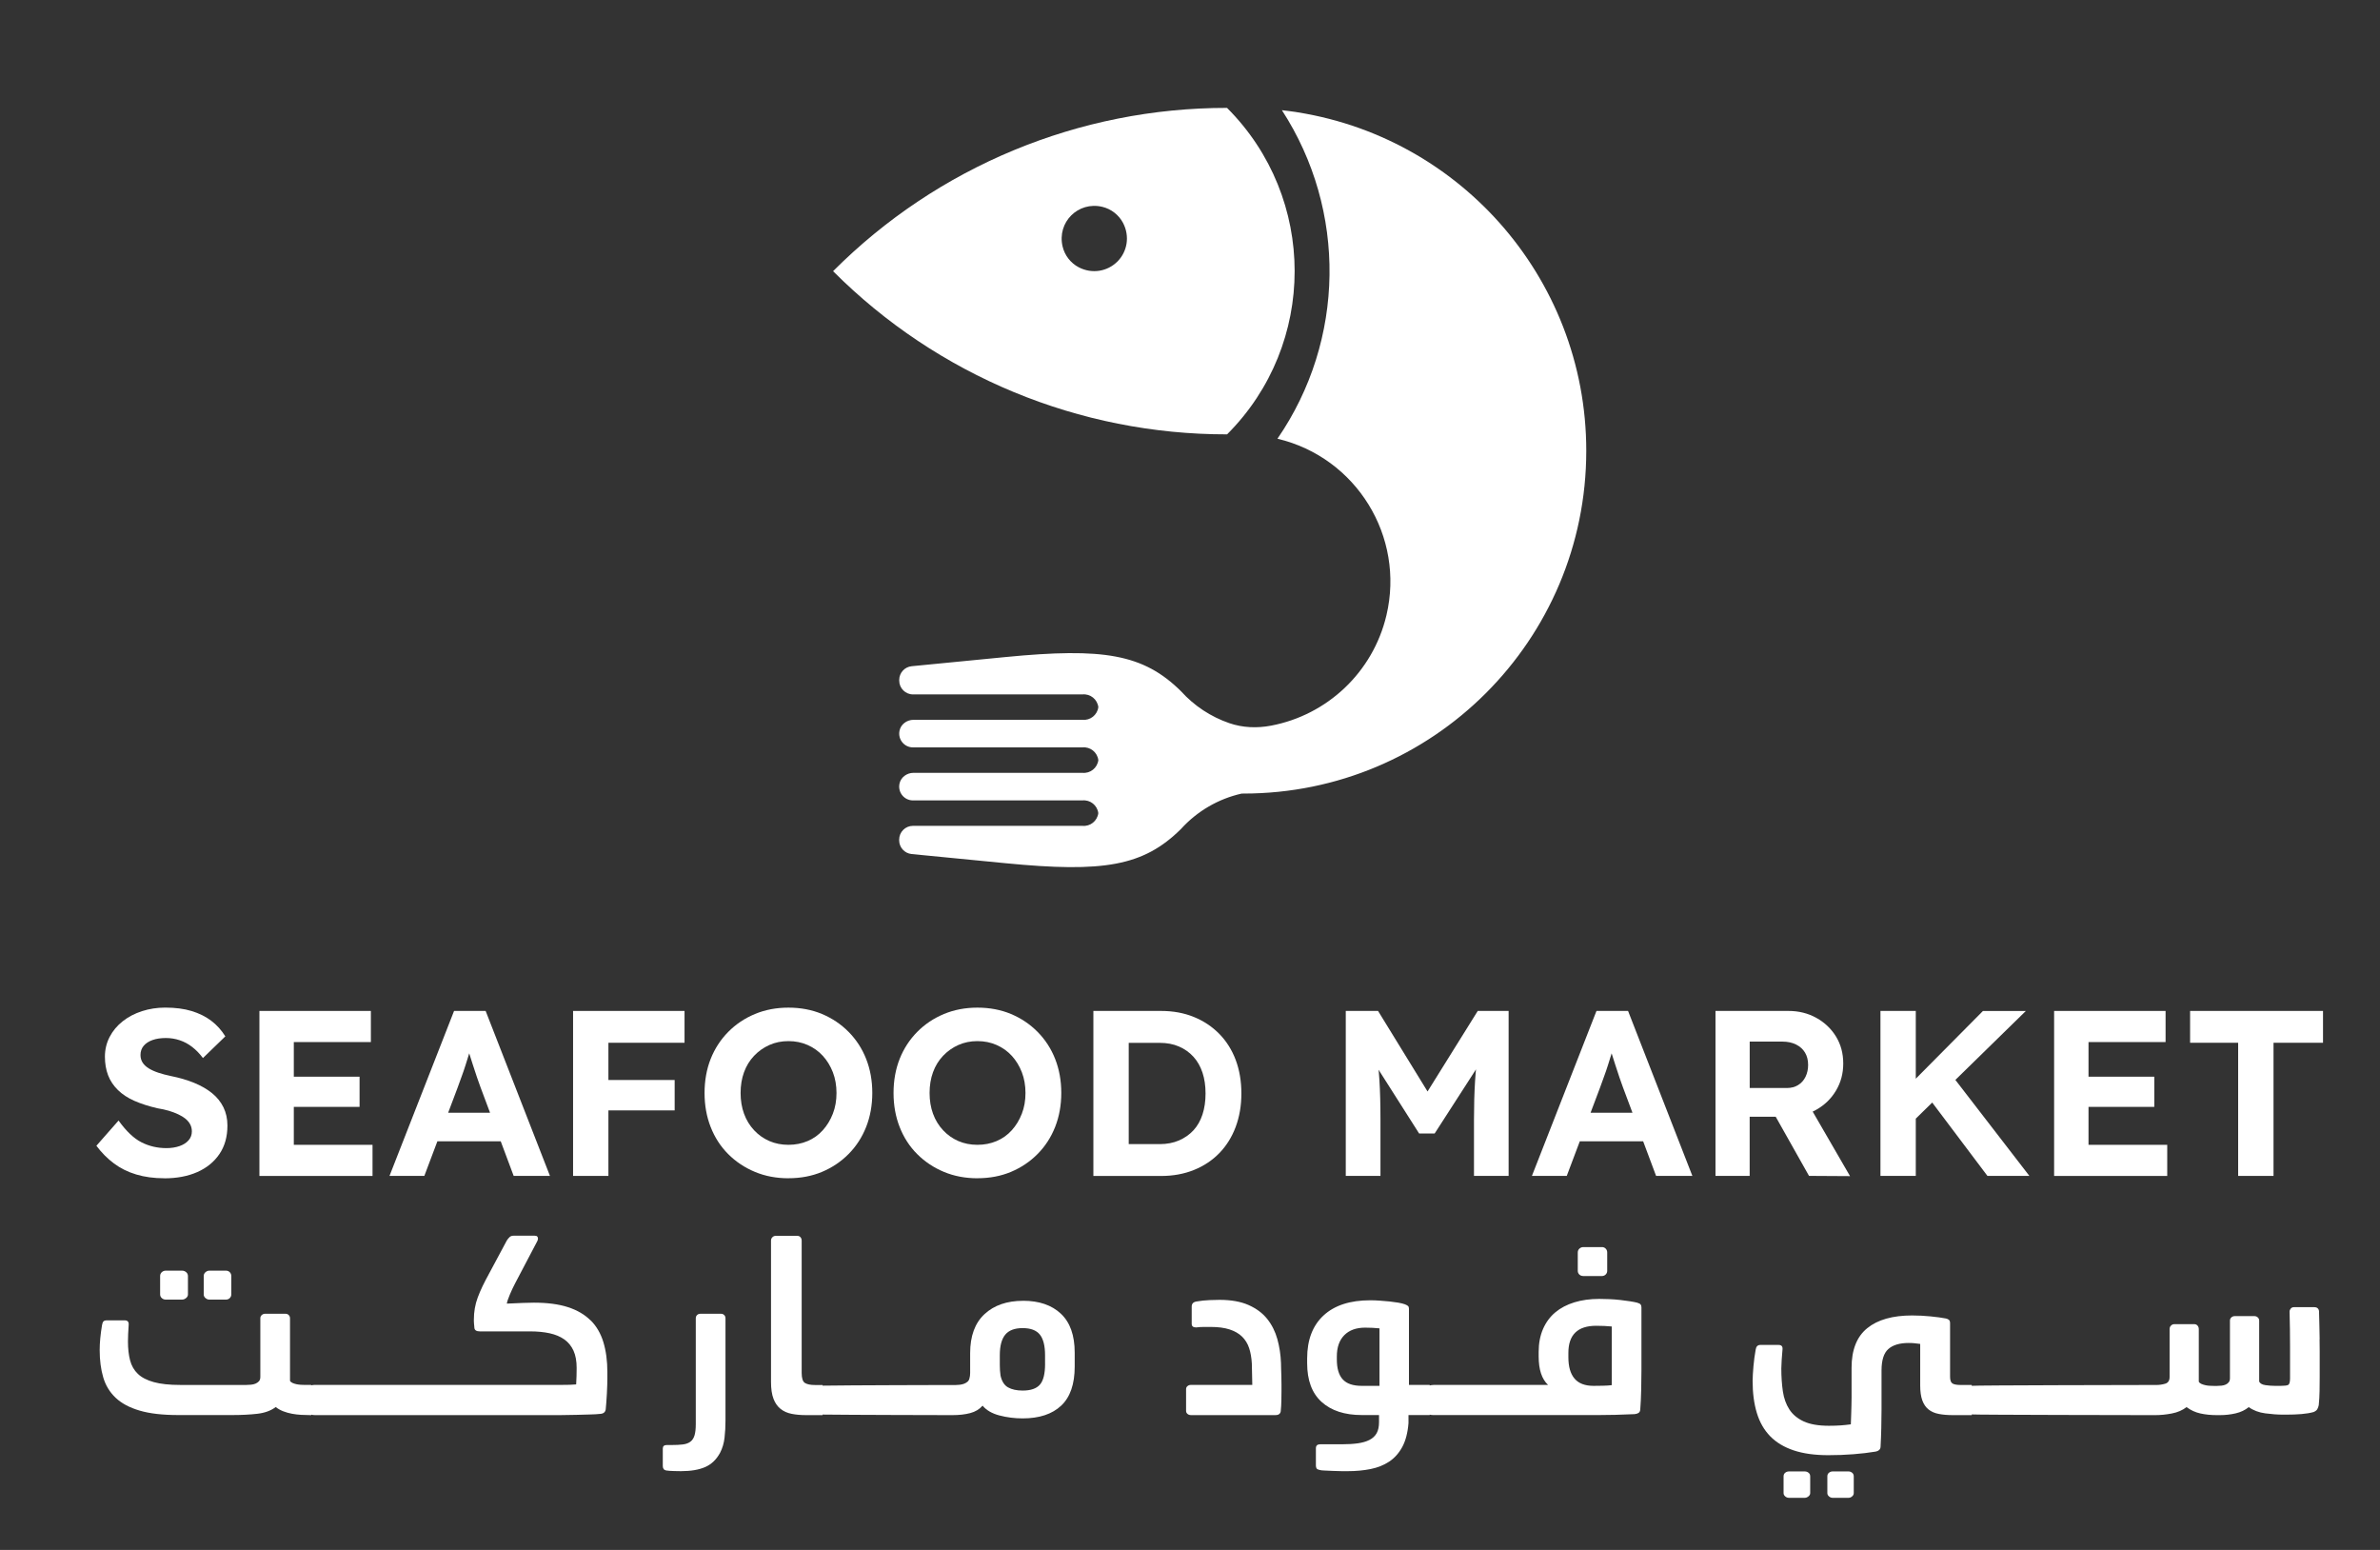<?xml version="1.0" encoding="UTF-8"?>
<svg id="Layer_1" xmlns="http://www.w3.org/2000/svg" version="1.1" viewBox="0 0 778.53 506.95">
  <rect x="0" y="0" width="778.53" height="506.95" fill="#333333" stroke="none"/>
  <!-- Generator: Adobe Illustrator 29.6.1, SVG Export Plug-In . SVG Version: 2.1.1 Build 9)  -->
  <defs>
    <style>
      .st0 {
        fill: #fff;
      }
    </style>
  </defs>
  <g>
    <g>
      <path class="st0" d="M53.72,385.39c-3.34,0-6.39-.41-9.13-1.23-2.75-.82-5.19-2.03-7.32-3.62-2.13-1.59-4.05-3.52-5.74-5.78l7.25-8.25c2.52,3.5,5.02,5.87,7.52,7.13,2.49,1.26,5.2,1.89,8.13,1.89,1.59,0,3.02-.22,4.28-.66,1.26-.44,2.25-1.07,2.97-1.89.72-.82,1.08-1.8,1.08-2.93,0-.82-.18-1.58-.54-2.27-.36-.69-.88-1.31-1.54-1.85-.67-.54-1.46-1.03-2.39-1.46-.92-.44-1.95-.82-3.08-1.16-1.13-.33-2.36-.6-3.7-.81-2.88-.67-5.4-1.48-7.55-2.43-2.16-.95-3.96-2.13-5.4-3.55-1.44-1.41-2.51-3.02-3.2-4.82-.69-1.8-1.04-3.83-1.04-6.09s.51-4.46,1.54-6.44c1.03-1.98,2.45-3.69,4.28-5.13,1.82-1.44,3.93-2.54,6.32-3.31,2.39-.77,4.92-1.16,7.59-1.16,3.29,0,6.17.37,8.63,1.12,2.47.75,4.61,1.81,6.44,3.2s3.35,3.08,4.59,5.09l-7.32,7.09c-1.08-1.44-2.25-2.65-3.51-3.62-1.26-.98-2.62-1.71-4.09-2.2-1.46-.49-2.97-.73-4.51-.73-1.7,0-3.16.22-4.39.66-1.23.44-2.2,1.07-2.89,1.89-.69.82-1.04,1.82-1.04,3.01,0,.92.23,1.75.69,2.47.46.72,1.13,1.35,2,1.89.87.54,1.93,1.02,3.16,1.43,1.23.41,2.59.77,4.09,1.08,2.83.57,5.37,1.31,7.63,2.24,2.26.93,4.2,2.04,5.82,3.35,1.62,1.31,2.86,2.85,3.74,4.63.87,1.77,1.31,3.76,1.31,5.97,0,3.65-.87,6.76-2.62,9.33-1.75,2.57-4.16,4.54-7.25,5.9-3.08,1.36-6.68,2.04-10.79,2.04Z"/>
      <path class="st0" d="M84.86,384.62v-53.96h36.46v10.18h-25.21v33.61h25.75v10.18h-37ZM90.25,362.04v-9.87h27.37v9.87h-27.37Z"/>
      <path class="st0" d="M127.41,384.62l21.12-53.96h10.33l21.04,53.96h-11.87l-10.87-29.06c-.31-.82-.68-1.88-1.12-3.16-.44-1.28-.89-2.65-1.35-4.09-.46-1.44-.9-2.81-1.31-4.12-.41-1.31-.72-2.4-.92-3.28l2.08-.08c-.31,1.18-.66,2.4-1.04,3.66-.39,1.26-.78,2.54-1.2,3.85-.41,1.31-.85,2.58-1.31,3.82-.46,1.23-.9,2.44-1.31,3.62l-10.87,28.83h-11.41ZM137.2,373.29l3.78-9.33h24.74l3.85,9.33h-32.38Z"/>
      <path class="st0" d="M187.46,384.62v-53.96h11.56v53.96h-11.56ZM192.78,341.07v-10.41h31.14v10.41h-31.14ZM192.78,363.19v-9.94h27.91v9.94h-27.91Z"/>
      <path class="st0" d="M257.91,385.39c-3.96,0-7.61-.69-10.95-2.08-3.34-1.39-6.26-3.33-8.75-5.82-2.49-2.49-4.41-5.45-5.74-8.86-1.34-3.42-2-7.13-2-11.14s.67-7.77,2-11.14c1.34-3.37,3.25-6.31,5.74-8.83,2.49-2.52,5.41-4.47,8.75-5.86,3.34-1.39,6.99-2.08,10.95-2.08s7.67.69,10.98,2.08c3.31,1.39,6.22,3.34,8.71,5.86,2.49,2.52,4.41,5.47,5.74,8.86,1.33,3.39,2,7.09,2,11.1s-.67,7.71-2,11.1c-1.34,3.39-3.25,6.35-5.74,8.86-2.49,2.52-5.4,4.47-8.71,5.86-3.32,1.39-6.98,2.08-10.98,2.08ZM257.91,374.45c2.26,0,4.35-.41,6.28-1.23,1.93-.82,3.58-2,4.97-3.55,1.39-1.54,2.48-3.34,3.28-5.4.8-2.05,1.19-4.32,1.19-6.78s-.4-4.73-1.19-6.78c-.8-2.05-1.89-3.84-3.28-5.36-1.39-1.52-3.04-2.7-4.97-3.55-1.93-.85-4.02-1.27-6.28-1.27s-4.34.42-6.24,1.27c-1.9.85-3.57,2.03-5.01,3.55-1.44,1.52-2.53,3.3-3.28,5.36-.75,2.06-1.12,4.32-1.12,6.78s.37,4.73,1.12,6.78c.75,2.06,1.84,3.85,3.28,5.4,1.44,1.54,3.11,2.72,5.01,3.55,1.9.82,3.98,1.23,6.24,1.23Z"/>
      <path class="st0" d="M319.73,385.39c-3.96,0-7.61-.69-10.95-2.08-3.34-1.39-6.26-3.33-8.75-5.82-2.49-2.49-4.41-5.45-5.74-8.86-1.34-3.42-2-7.13-2-11.14s.67-7.77,2-11.14c1.34-3.37,3.25-6.31,5.74-8.83,2.49-2.52,5.41-4.47,8.75-5.86,3.34-1.39,6.99-2.08,10.95-2.08s7.67.69,10.98,2.08c3.31,1.39,6.22,3.34,8.71,5.86,2.49,2.52,4.41,5.47,5.74,8.86,1.33,3.39,2,7.09,2,11.1s-.67,7.71-2,11.1c-1.34,3.39-3.25,6.35-5.74,8.86-2.49,2.52-5.4,4.47-8.71,5.86-3.32,1.39-6.98,2.08-10.98,2.08ZM319.73,374.45c2.26,0,4.35-.41,6.28-1.23,1.93-.82,3.58-2,4.97-3.55,1.39-1.54,2.48-3.34,3.28-5.4.8-2.05,1.19-4.32,1.19-6.78s-.4-4.73-1.19-6.78c-.8-2.05-1.89-3.84-3.28-5.36-1.39-1.52-3.04-2.7-4.97-3.55-1.93-.85-4.02-1.27-6.28-1.27s-4.34.42-6.24,1.27c-1.9.85-3.57,2.03-5.01,3.55-1.44,1.52-2.53,3.3-3.28,5.36-.75,2.06-1.12,4.32-1.12,6.78s.37,4.73,1.12,6.78c.75,2.06,1.84,3.85,3.28,5.4,1.44,1.54,3.11,2.72,5.01,3.55,1.9.82,3.98,1.23,6.24,1.23Z"/>
      <path class="st0" d="M357.66,384.62v-53.96h22.12c3.96,0,7.54.66,10.75,1.97,3.21,1.31,5.99,3.16,8.33,5.55,2.34,2.39,4.12,5.23,5.36,8.52,1.23,3.29,1.85,6.94,1.85,10.95s-.62,7.59-1.85,10.91c-1.23,3.31-3.01,6.17-5.32,8.56s-5.09,4.24-8.33,5.55-6.83,1.97-10.79,1.97h-22.12ZM369.22,376.22l-1.23-2h11.41c2.31,0,4.39-.4,6.24-1.19,1.85-.8,3.43-1.9,4.74-3.31,1.31-1.41,2.3-3.15,2.97-5.2.67-2.05,1-4.34,1-6.86s-.33-4.79-1-6.82c-.67-2.03-1.66-3.76-2.97-5.2-1.31-1.44-2.89-2.56-4.74-3.35-1.85-.8-3.93-1.19-6.24-1.19h-11.64l1.46-1.85v37Z"/>
      <path class="st0" d="M440.22,384.62v-53.96h10.56l19.66,31.99-6.94-.08,19.89-31.91h10.1v53.96h-11.33v-18.5c0-4.62.12-8.79.35-12.49s.63-7.37,1.2-11.02l1.39,3.62-15.8,24.51h-5.09l-15.49-24.36,1.31-3.78c.56,3.44.96,6.98,1.19,10.6s.35,7.93.35,12.91v18.5h-11.33Z"/>
      <path class="st0" d="M501.11,384.62l21.12-53.96h10.33l21.04,53.96h-11.87l-10.87-29.06c-.31-.82-.68-1.88-1.12-3.16-.44-1.28-.89-2.65-1.35-4.09-.46-1.44-.9-2.81-1.31-4.12-.41-1.31-.72-2.4-.92-3.28l2.08-.08c-.31,1.18-.66,2.4-1.04,3.66-.39,1.26-.78,2.54-1.2,3.85-.41,1.31-.85,2.58-1.31,3.82-.46,1.23-.9,2.44-1.31,3.62l-10.87,28.83h-11.41ZM510.9,373.29l3.78-9.33h24.74l3.85,9.33h-32.38Z"/>
      <path class="st0" d="M561.16,384.62v-53.96h23.9c3.34,0,6.37.76,9.1,2.27,2.72,1.52,4.87,3.56,6.44,6.13,1.57,2.57,2.35,5.5,2.35,8.79s-.78,6.18-2.35,8.83c-1.57,2.65-3.71,4.74-6.44,6.28-2.72,1.54-5.76,2.31-9.1,2.31h-12.72v19.35h-11.18ZM572.34,355.87h12.18c1.39,0,2.61-.32,3.66-.96,1.05-.64,1.86-1.54,2.43-2.7.56-1.16.85-2.45.85-3.89,0-1.54-.33-2.88-1-4.01-.67-1.13-1.65-2.02-2.93-2.66-1.29-.64-2.77-.96-4.47-.96h-10.71v15.19ZM591.76,384.62l-13.72-24.36,11.87-1.93,15.26,26.36-13.41-.08Z"/>
      <path class="st0" d="M615.12,384.62v-53.96h11.56v53.96h-11.56ZM623.83,368.67l-2.47-10.48,27.29-27.52h14.03l-38.85,38ZM650.12,384.62l-20.2-26.83,7.94-6.86,25.98,33.69h-13.72Z"/>
      <path class="st0" d="M671.93,384.62v-53.96h36.46v10.18h-25.21v33.61h25.75v10.18h-37ZM677.33,362.04v-9.87h27.37v9.87h-27.37Z"/>
      <path class="st0" d="M732.13,384.62v-43.55h-15.72v-10.41h43.48v10.41h-16.19v43.55h-11.56Z"/>
    </g>
    <g>
      <path class="st0" d="M68.49,425.08h5.4c.51,0,.94-.17,1.27-.5.33-.33.5-.73.5-1.19v-6.01c0-.51-.17-.94-.5-1.27-.33-.33-.76-.5-1.27-.5h-5.4c-.46,0-.89.17-1.27.5-.39.33-.58.76-.58,1.27v6.01c0,.46.19.86.58,1.19.38.33.81.5,1.27.5Z"/>
      <path class="st0" d="M54.23,425.08h5.32c.46,0,.9-.17,1.31-.5.41-.33.62-.73.62-1.19v-6.01c0-.51-.19-.94-.58-1.27-.39-.33-.84-.5-1.35-.5h-5.32c-.51,0-.95.17-1.31.5-.36.33-.54.76-.54,1.27v6.01c0,.46.18.86.54,1.19.36.33.8.5,1.31.5Z"/>
      <path class="st0" d="M193.16,431.86c-1.9-1.9-4.37-3.34-7.4-4.32-3.03-.98-6.73-1.46-11.1-1.46-1.08,0-2.27.03-3.58.08-1.31.05-3.07.13-5.28.23,0-.2.09-.58.27-1.12.18-.54.4-1.12.66-1.73.26-.62.54-1.26.85-1.93.31-.67.62-1.28.92-1.85l7.25-13.8c.15-.31.23-.59.23-.85s-.08-.47-.23-.66c-.15-.18-.44-.27-.85-.27h-6.94c-.51,0-.94.15-1.27.46-.33.31-.63.67-.89,1.08l-5.78,10.79c-.82,1.49-1.54,2.88-2.16,4.16-.62,1.29-1.14,2.52-1.58,3.7-.44,1.18-.76,2.36-.96,3.55-.21,1.18-.31,2.42-.31,3.7v.46c0,.26.01.53.04.81.03.28.05.55.08.81.03.26.04.44.04.54.05.82.64,1.23,1.77,1.23h16.42c2.42,0,4.56.21,6.44.62,1.88.41,3.47,1.08,4.78,2,1.31.93,2.31,2.15,3.01,3.66.69,1.52,1.04,3.4,1.04,5.67,0,.82-.01,1.71-.04,2.66-.03.95-.06,1.86-.12,2.74-.41.05-1.11.09-2.08.12-.98.03-2.02.04-3.12.04h-80.39c-.39,0-.74.06-1.08.14v-.14h-2.08c-.36,0-.78-.01-1.27-.04-.49-.03-.98-.09-1.46-.19-.49-.1-.92-.24-1.31-.42-.38-.18-.66-.4-.81-.66v-20.5c0-.41-.14-.76-.42-1.04-.28-.28-.63-.42-1.04-.42h-6.71c-.41,0-.77.14-1.08.42-.31.28-.46.63-.46,1.04v19.19c0,.62-.15,1.09-.46,1.43-.31.33-.68.59-1.12.77-.44.18-.93.3-1.46.35-.54.05-1.04.08-1.5.08h-21.66c-3.55,0-6.44-.31-8.67-.93-2.24-.62-3.97-1.52-5.2-2.7-1.23-1.18-2.08-2.66-2.54-4.43-.46-1.77-.69-3.82-.69-6.13,0-1.44.08-3.24.23-5.4.1-1.03-.33-1.54-1.31-1.54h-5.78c-.57,0-.95.12-1.16.35-.21.23-.36.63-.46,1.19-.51,3.03-.77,5.76-.77,8.17,0,3.34.39,6.32,1.16,8.94.77,2.62,2.12,4.84,4.05,6.67,1.93,1.83,4.55,3.23,7.86,4.2,3.31.98,7.54,1.46,12.68,1.46h17.5c3.13,0,5.91-.14,8.33-.42,2.42-.28,4.42-1.01,6.01-2.2.72.57,1.54,1.03,2.47,1.39.93.36,1.89.63,2.89.81,1,.18,1.99.3,2.97.35.98.05,1.85.08,2.62.08h.69v-.14c.34.09.69.14,1.08.14h80.85c1.62,0,3.22-.03,4.82-.08,1.59-.05,3.06-.09,4.39-.12,1.34-.03,2.44-.09,3.31-.19,1.08-.05,1.7-.54,1.85-1.46.05-.57.12-1.31.19-2.24.08-.93.14-1.89.19-2.89.05-1,.09-1.97.12-2.89.02-.93.04-1.67.04-2.24v-1.93c0-3.7-.44-6.98-1.31-9.83-.87-2.85-2.26-5.23-4.16-7.13Z"/>
      <path class="st0" d="M235.85,429.71h-6.71c-.46,0-.84.14-1.12.42-.28.28-.42.63-.42,1.04v34.61c0,1.59-.14,2.84-.42,3.74-.28.9-.73,1.58-1.35,2.04-.62.46-1.43.76-2.43.89-1,.13-2.22.19-3.66.19h-1.62c-.87,0-1.31.38-1.31,1.16v5.7c0,.82.36,1.31,1.08,1.46.67.1,1.54.17,2.62.19,1.08.03,1.82.04,2.24.04,3.24,0,5.88-.45,7.94-1.35,2.05-.9,3.67-2.46,4.86-4.66.77-1.49,1.26-3.13,1.46-4.93.21-1.8.31-3.67.31-5.63v-33.45c0-.41-.14-.76-.42-1.04-.28-.28-.63-.42-1.04-.42Z"/>
      <path class="st0" d="M334.69,425.47c-5.29,0-9.51,1.45-12.64,4.36-3.13,2.9-4.7,7.16-4.7,12.76v6.48c0,.67-.08,1.26-.23,1.77-.1.46-.32.84-.66,1.12-.33.28-.72.5-1.16.66-.44.15-.89.26-1.35.31-.46.05-.87.08-1.23.08h-2.31c-.49,0-32.92.07-41.31.21v-.21h-2.54c-1.44,0-2.52-.22-3.24-.66-.72-.44-1.08-1.53-1.08-3.28v-43.32c0-.41-.13-.77-.39-1.08-.26-.31-.64-.46-1.16-.46h-6.86c-.46,0-.85.15-1.16.46-.31.31-.46.67-.46,1.08v46.25c0,2.26.27,4.1.81,5.51.54,1.41,1.31,2.52,2.31,3.31,1,.8,2.21,1.34,3.62,1.62,1.41.28,2.99.42,4.74.42h5.4v-.18c8.39.12,40.82.18,41.31.18h1.23c2.16,0,4.07-.22,5.74-.66,1.67-.44,3.02-1.25,4.05-2.43,1.23,1.49,3.07,2.56,5.51,3.2,2.44.64,4.97.96,7.59.96,5.45,0,9.65-1.39,12.6-4.16,2.96-2.78,4.43-7.04,4.43-12.8v-4.55c0-5.65-1.5-9.89-4.51-12.72-3.01-2.83-7.13-4.24-12.37-4.24ZM341.86,446.12c0,3.24-.57,5.5-1.7,6.78-1.13,1.29-3.01,1.93-5.63,1.93-1.95,0-3.55-.35-4.78-1.04-1.23-.69-2.06-1.99-2.47-3.89-.15-1.08-.23-2.21-.23-3.39v-3.24c0-3.03.59-5.27,1.77-6.71,1.18-1.44,3.08-2.16,5.7-2.16s4.5.71,5.63,2.12c1.13,1.41,1.7,3.66,1.7,6.75v2.85Z"/>
      <path class="st0" d="M419.07,447.59c-.03-.77-.04-1.36-.04-1.77-.1-2.72-.5-5.33-1.19-7.82-.69-2.49-1.8-4.69-3.31-6.59-1.52-1.9-3.55-3.42-6.09-4.55-2.54-1.13-5.72-1.7-9.52-1.7-.72,0-1.8.03-3.24.08-1.44.05-2.88.21-4.32.46-.57.1-.96.3-1.19.58-.23.28-.35.63-.35,1.04v5.7c0,.77.49,1.16,1.46,1.16.31-.05.69-.09,1.16-.12.46-.02.92-.04,1.39-.04h2.24c2.42,0,4.46.27,6.13.81s3.03,1.32,4.09,2.35c1.05,1.03,1.82,2.27,2.31,3.74.49,1.46.78,3.15.89,5.05l.15,7.01h-20.12c-.41,0-.77.13-1.08.39-.31.26-.46.59-.46,1v7.09c0,.41.15.75.46,1,.31.26.67.39,1.08.39h27.75c.56,0,.99-.14,1.27-.42s.42-.63.42-1.04c.1-.92.17-2.03.19-3.31.03-1.28.04-2.29.04-3.01v-2.2c0-.9-.01-1.81-.04-2.74-.03-.93-.05-1.77-.08-2.54Z"/>
      <path class="st0" d="M517.96,417.37h6.01c.51,0,.94-.17,1.27-.5.33-.33.5-.73.5-1.19v-6.01c0-.51-.17-.94-.5-1.27-.33-.33-.73-.5-1.19-.5h-6.09c-.51,0-.95.17-1.31.5-.36.33-.54.76-.54,1.27v6.01c0,.46.17.86.5,1.19.33.33.78.5,1.35.5Z"/>
      <path class="st0" d="M535.54,426.08c-.62-.15-1.41-.31-2.39-.46-.98-.15-2.03-.3-3.16-.42-1.13-.13-2.29-.22-3.47-.27-1.18-.05-2.31-.08-3.39-.08-2.98,0-5.69.37-8.13,1.12-2.44.75-4.52,1.84-6.24,3.28-1.72,1.44-3.06,3.25-4.01,5.43-.95,2.19-1.43,4.69-1.43,7.52v1.46c0,4.32,1.03,7.43,3.08,9.33h-37.46c-.42,0-.85.07-1.27.17v-.17h-6.78v-24.9c0-.41-.09-.71-.27-.89-.18-.18-.53-.37-1.04-.58-.57-.2-1.29-.39-2.16-.54-.88-.15-1.83-.28-2.85-.39-1.03-.1-2.09-.19-3.2-.27-1.11-.08-2.15-.12-3.12-.12-6.63,0-11.73,1.66-15.3,4.97-3.57,3.31-5.36,8-5.36,14.07v1.54c0,5.6,1.58,9.83,4.74,12.68s7.54,4.28,13.14,4.28h5.63v2.31c0,1.49-.26,2.7-.77,3.62-.51.92-1.3,1.66-2.35,2.2-1.05.54-2.34.91-3.85,1.12-1.52.21-3.28.31-5.28.31h-7.01c-.92,0-1.39.44-1.39,1.31v5.63c0,.41.08.73.23.96.15.23.49.4,1,.5.31.1.87.17,1.7.19.82.03,1.72.06,2.7.12.98.05,1.91.08,2.81.08h2.04c2.62,0,5.09-.23,7.4-.69,2.31-.46,4.34-1.27,6.09-2.43s3.17-2.75,4.28-4.78c1.1-2.03,1.79-4.64,2.04-7.82v-2.62h6.94v-.14c.42.09.85.14,1.27.14h53.34c2.05,0,4.1-.03,6.13-.08,2.03-.05,4.12-.13,6.28-.23.51-.05.94-.18,1.27-.38.33-.21.53-.57.58-1.08.15-1.95.26-4.14.31-6.55.05-2.41.08-4.55.08-6.4v-20.5c0-.41-.09-.73-.27-.96-.18-.23-.55-.42-1.12-.58ZM451.25,453.29h-5.78c-2.88,0-4.96-.71-6.24-2.12-1.29-1.41-1.93-3.58-1.93-6.51v-1c0-2.98.81-5.29,2.43-6.94,1.62-1.64,3.89-2.47,6.82-2.47,1.64,0,3.21.08,4.7.23v18.81ZM527.21,453.06c-.72.1-1.68.17-2.89.19-1.21.03-2.22.04-3.04.04-2.83,0-4.91-.8-6.24-2.39-1.34-1.59-2-3.9-2-6.94v-1.46c0-5.91,3.03-8.86,9.1-8.86,1.85,0,3.55.08,5.09.23v19.19Z"/>
      <path class="st0" d="M591.59,481.7c-.36-.28-.77-.42-1.23-.42h-5.16c-.46,0-.88.14-1.23.42-.36.28-.54.68-.54,1.2v5.47c0,.41.18.77.54,1.08.36.31.77.46,1.23.46h5.16c.41,0,.81-.15,1.2-.46.38-.31.58-.67.58-1.08v-5.47c0-.51-.18-.91-.54-1.2Z"/>
      <path class="st0" d="M605.85,481.7c-.36-.28-.75-.42-1.16-.42h-5.24c-.41,0-.8.14-1.16.42s-.54.68-.54,1.2v5.47c0,.41.18.77.54,1.08s.75.46,1.16.46h5.24c.41,0,.8-.15,1.16-.46.36-.31.54-.67.54-1.08v-5.47c0-.51-.18-.91-.54-1.2Z"/>
      <path class="st0" d="M758.79,438.03c-.03-1.34-.05-2.75-.08-4.24-.03-1.49-.06-3.08-.12-4.78,0-.41-.13-.76-.39-1.04-.26-.28-.67-.42-1.23-.42h-6.55c-.46,0-.82.15-1.08.46-.26.31-.39.64-.39,1,.05,1.85.09,3.75.12,5.7.03,1.95.04,3.88.04,5.78v10.33c0,1.23-.21,1.95-.62,2.16-.41.21-1.23.31-2.47.31h-1.77c-1.03,0-2.08-.08-3.16-.23s-1.77-.54-2.08-1.16v-19.96c0-.41-.15-.76-.46-1.04-.31-.28-.67-.42-1.08-.42h-6.48c-.41,0-.77.14-1.08.42-.31.28-.46.63-.46,1.04v18.81c0,.57-.13,1.02-.39,1.35-.26.33-.59.59-1,.77-.41.18-.86.3-1.35.35-.49.05-.96.08-1.43.08h-1.16c-.36,0-.78-.01-1.27-.04-.49-.02-.96-.09-1.43-.19-.46-.1-.9-.24-1.31-.42-.41-.18-.69-.42-.85-.73v-17.19c0-.46-.14-.85-.42-1.16-.28-.31-.63-.46-1.04-.46h-6.55c-.41,0-.77.15-1.08.46-.31.31-.46.69-.46,1.16v15.65c0,1.18-.48,1.92-1.43,2.2-.95.28-1.92.42-2.89.42h-2.47c-.56,0-57.37.09-57.93.27v-.27h-3.55c-1.34,0-2.26-.17-2.77-.5-.51-.33-.77-1.07-.77-2.2v-17.5c0-.51-.12-.87-.35-1.08-.23-.2-.55-.36-.96-.46-1.34-.26-3.01-.49-5.01-.69-2-.2-4.04-.31-6.09-.31-6.37,0-11.27,1.39-14.68,4.16-3.42,2.77-5.13,7.09-5.13,12.95v9.64c0,.87-.01,1.75-.04,2.62-.03.87-.05,1.81-.08,2.81-.03,1-.07,2.14-.12,3.43-1.08.15-2.2.27-3.35.35s-2.43.12-3.82.12c-3.44,0-6.19-.48-8.25-1.43-2.06-.95-3.62-2.26-4.7-3.93-1.08-1.67-1.79-3.65-2.12-5.94-.33-2.29-.5-4.77-.5-7.44,0-.72.04-1.66.12-2.81s.17-2.3.27-3.43c.1-.98-.33-1.46-1.31-1.46h-5.93c-.88,0-1.39.51-1.54,1.54-.15.82-.3,1.71-.42,2.66-.13.95-.23,1.89-.31,2.81-.08.93-.14,1.8-.19,2.62-.05.82-.08,1.52-.08,2.08,0,4.01.46,7.53,1.39,10.56.92,3.03,2.38,5.56,4.35,7.59,1.98,2.03,4.54,3.57,7.67,4.62,3.13,1.05,6.91,1.58,11.33,1.58,2.83,0,5.56-.1,8.21-.31,2.65-.21,5.05-.49,7.21-.85,1.13-.21,1.7-.77,1.7-1.7.1-1.8.18-3.8.23-6.01.05-2.21.08-4.24.08-6.09v-12.72c0-3.39.74-5.74,2.24-7.05,1.49-1.31,3.7-1.97,6.63-1.97.72,0,1.34.03,1.85.08.51.05,1.16.13,1.93.23v13.57c0,2,.23,3.64.69,4.9.46,1.26,1.14,2.25,2.04,2.97.9.72,2.02,1.21,3.35,1.46,1.33.26,2.9.39,4.7.39h6.09v-.23c.57.15,57.37.23,57.93.23h2.08c1.75,0,3.56-.18,5.43-.54,1.88-.36,3.48-1.05,4.82-2.08,1.39,1.03,2.9,1.72,4.55,2.08,1.64.36,3.42.54,5.32.54h1c1.8,0,3.53-.19,5.2-.58,1.67-.39,3.09-1.07,4.28-2.04,1.49,1.08,3.29,1.76,5.4,2.04,2.11.28,4.06.42,5.86.42h1c1.8,0,3.47-.06,5.01-.19,1.54-.13,2.85-.35,3.93-.66.62-.26,1.03-.58,1.23-.96.21-.38.36-.81.46-1.27.15-1.44.24-2.98.27-4.63.03-1.64.04-3.19.04-4.62v-8.36c0-1.31-.01-2.63-.04-3.97Z"/>
    </g>
  </g>
  <g>
    <path class="st0" d="M401.38,35.29c-48.35-.05-94.72,19.17-128.86,53.4v.02c34.15,34.22,80.52,53.42,128.86,53.36h.02c29.47-29.49,29.46-77.29-.02-106.78ZM365.5,85.56c-3.2,3.2-8.23,4.16-12.64,1.86-2.64-1.38-4.59-3.9-5.27-6.79-1.88-7.92,5.07-14.87,12.99-12.98,2.89.69,5.41,2.64,6.79,5.28,2.3,4.41,1.34,9.43-1.86,12.63Z"/>
    <path class="st0" d="M406.74,259.56c61.92.02,112.13-50.16,112.15-112.08.02-57.08-42.85-105.05-99.56-111.44,21.29,32.82,20.72,75.24-1.46,107.46,25.79,6.11,41.75,31.97,35.65,57.76-4.42,18.68-19.42,32.62-37.74,36.09-4.57.87-9.3.69-13.69-.83-5.99-2.07-11.43-5.62-15.77-10.43-12.31-12.16-25.35-14.3-57.38-11.18l-30.72,3c-2.31.23-4.07,2.17-4.07,4.48v.23c0,2.49,2.02,4.51,4.51,4.51h55.41c2.58-.26,4.89,1.59,5.21,4.16-.33,2.57-2.64,4.41-5.22,4.15h-55.24c-2.18,0-4.18,1.47-4.59,3.62-.55,2.88,1.64,5.4,4.42,5.4h55.41c2.58-.26,4.89,1.59,5.22,4.16-.32,2.57-2.64,4.42-5.22,4.16h-55.25c-2.18,0-4.18,1.47-4.59,3.62-.55,2.88,1.64,5.4,4.42,5.4h55.41c2.58-.26,4.89,1.59,5.22,4.16-.32,2.57-2.64,4.42-5.22,4.16h-55.41c-2.49,0-4.51,2.02-4.51,4.51v.23c0,2.32,1.77,4.25,4.07,4.48l30.72,3c32.03,3.12,45.08.99,57.38-11.18,5.31-5.87,12.25-9.87,19.83-11.59"/>
  </g>
</svg>